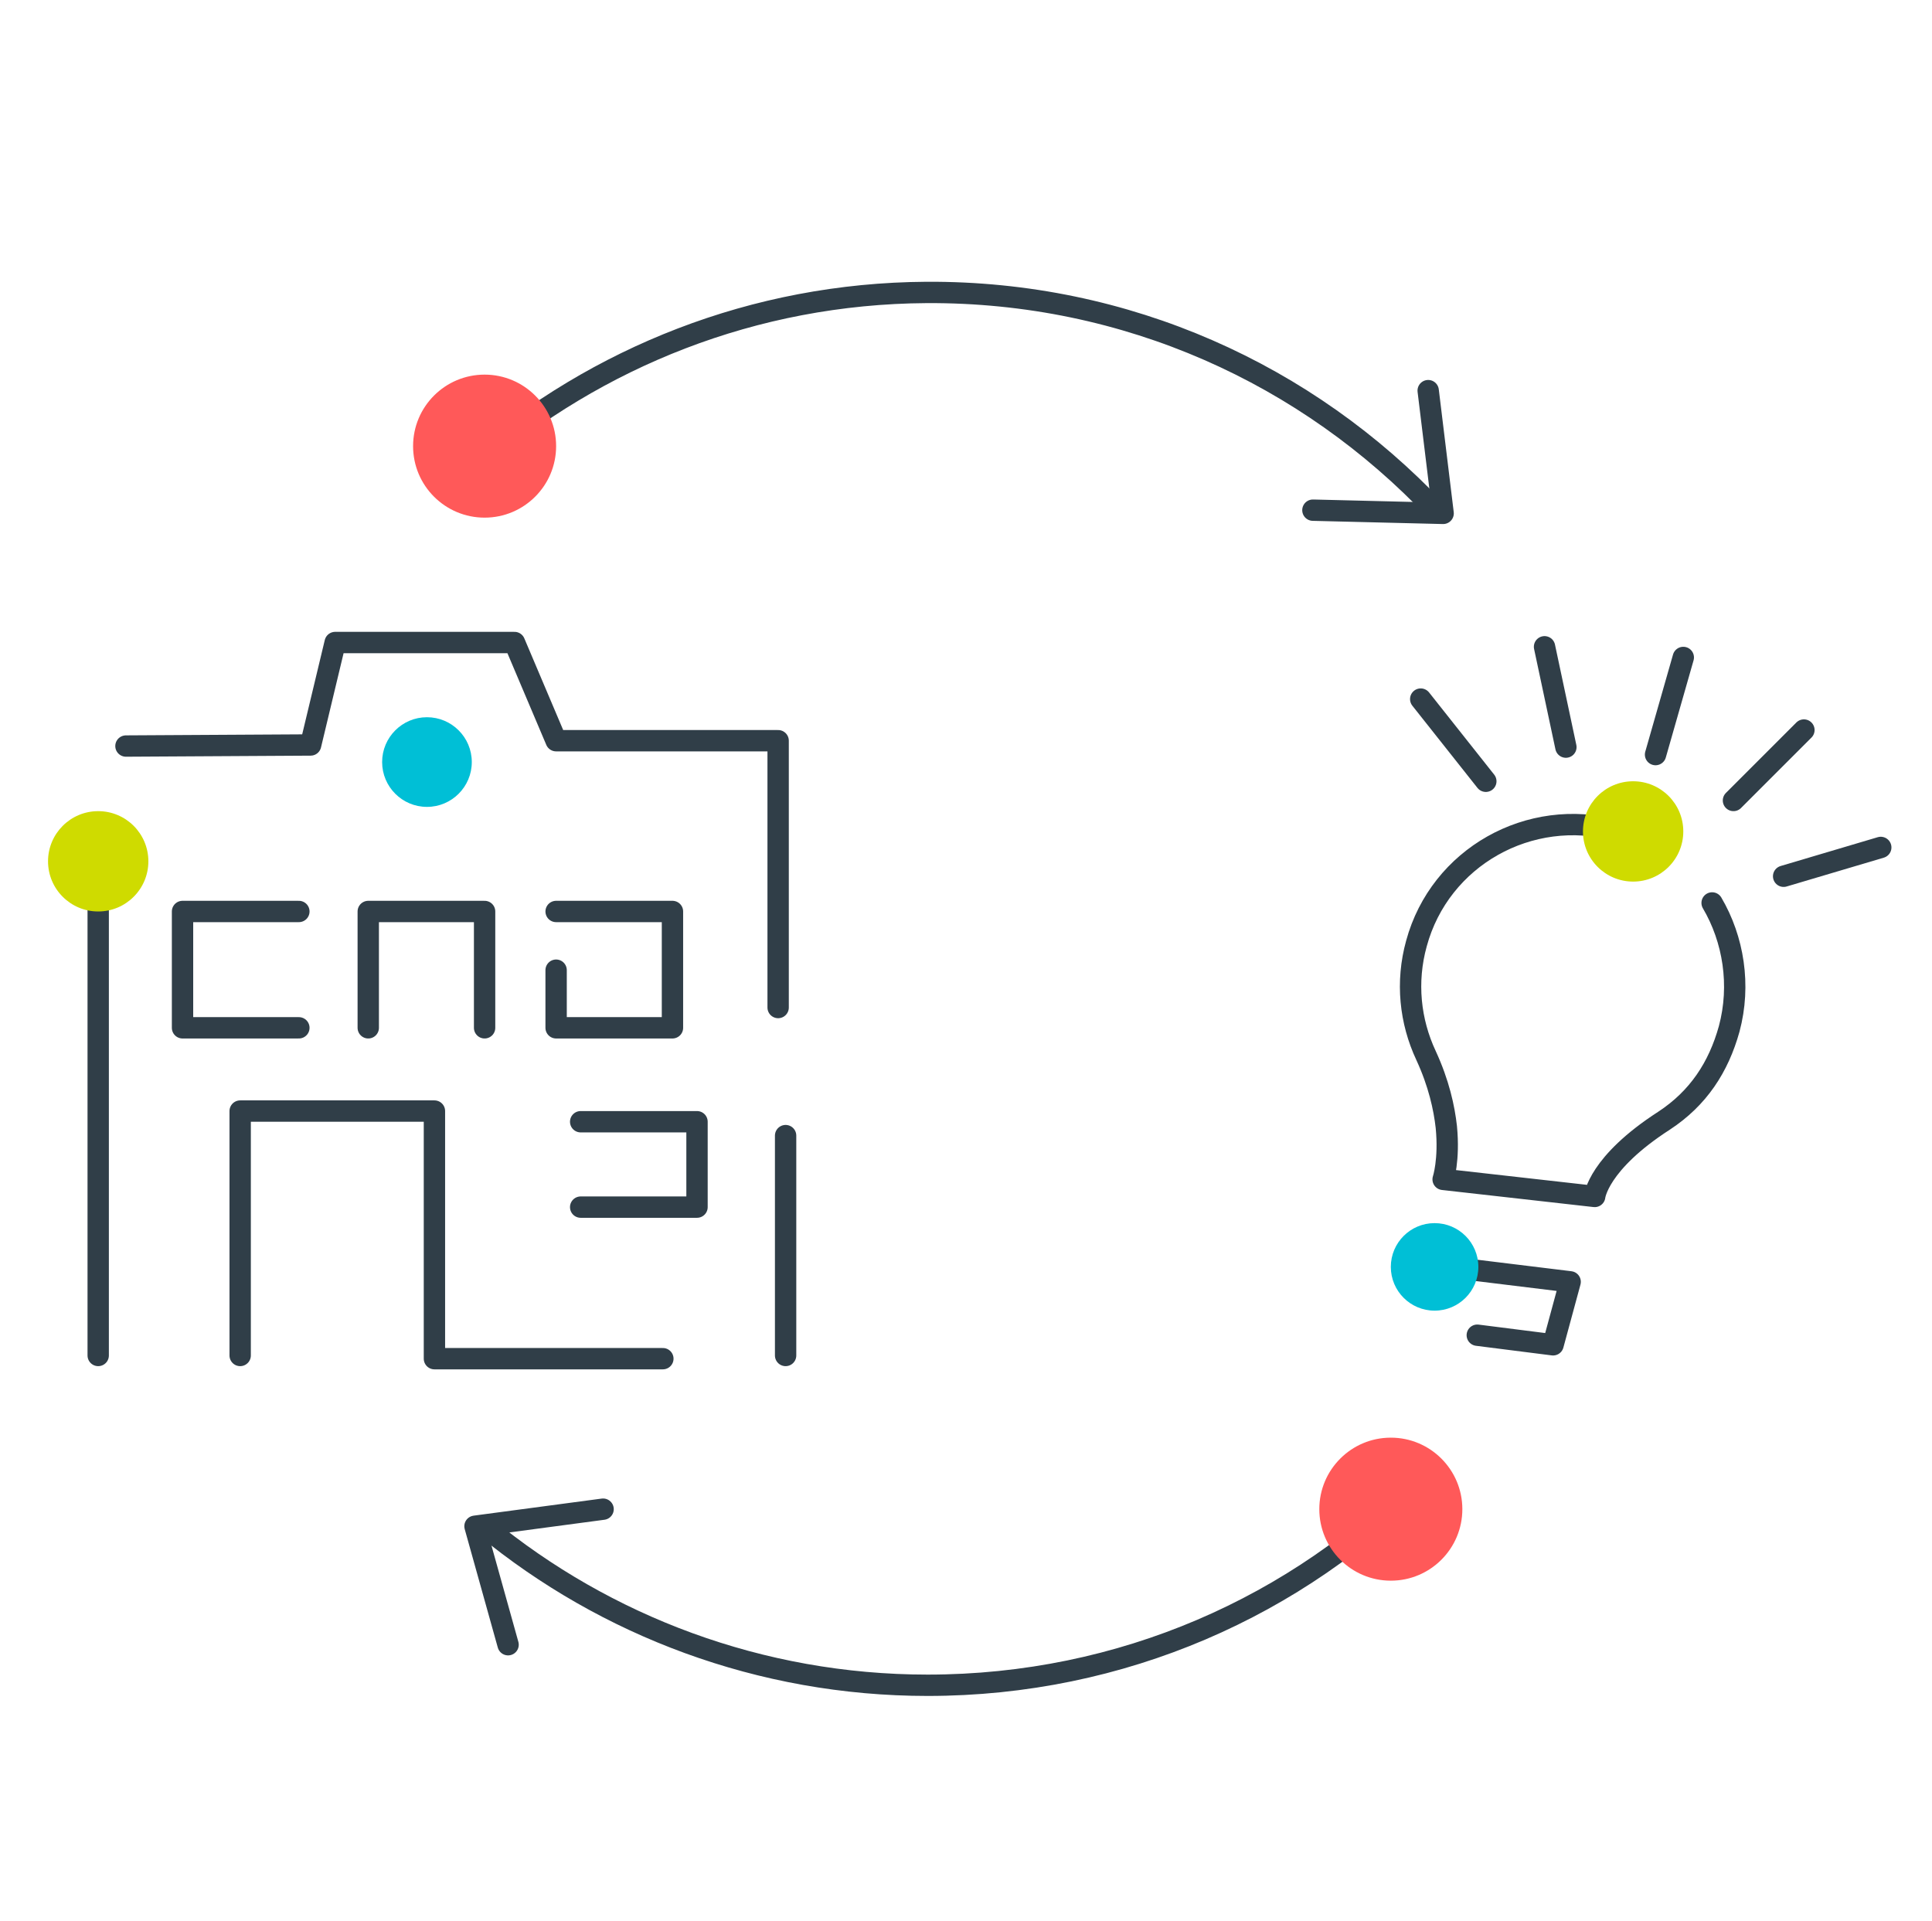 <?xml version="1.0" encoding="utf-8"?>
<!-- Generator: Adobe Illustrator 19.1.0, SVG Export Plug-In . SVG Version: 6.00 Build 0)  -->
<svg version="1.1" id="Layer_1" xmlns="http://www.w3.org/2000/svg" xmlns:xlink="http://www.w3.org/1999/xlink" x="0px" y="0px"
	 viewBox="0 0 181 180" style="enable-background:new 0 0 181 180;" xml:space="preserve">
<style type="text/css">
	.st0{fill:none;stroke:#303E48;stroke-width:2;stroke-linecap:round;stroke-linejoin:round;stroke-miterlimit:10;}
	.st1{fill:none;stroke:#5C6670;stroke-width:2;stroke-linecap:round;stroke-miterlimit:10;}
	.st2{fill:#00BFD6;}
	.st3{fill:none;stroke:#303E48;stroke-width:2;stroke-linecap:round;stroke-miterlimit:10;}
	.st4{fill:#CFDB00;}
	.st5{fill:#FF5959;}
</style>
<g>
	<line class="st0" x1="9.2" y1="127" x2="9.2" y2="78.7"/>
	<polyline class="st0" points="22.5,127 22.5,104.1 40.7,104.1 40.7,127.3 62.1,127.3 	"/>
	<line class="st0" x1="73.6" y1="106.4" x2="73.6" y2="127"/>
	<polyline class="st0" points="28,96.3 17.1,96.3 17.1,85.4 28,85.4 	"/>
	<path class="st1" d="M40,96.3"/>
	<polyline class="st0" points="45.4,96.3 45.4,85.4 34.5,85.4 34.5,96.3 	"/>
	<polyline class="st0" points="54.4,113.1 65.3,113.1 65.3,105.1 54.4,105.1 	"/>
	<polyline class="st0" points="52.1,85.4 63,85.4 63,96.3 52.1,96.3 52.1,90.9 	"/>
	<circle class="st2" cx="40" cy="71.4" r="4.2"/>
	<path class="st3" d="M82.8,65.1"/>
	<polyline class="st0" points="72.9,94.4 72.9,69.4 72.9,69.4 52.1,69.4 48.2,60.2 31.4,60.2 29.1,69.8 11.8,69.9 	"/>
	<path class="st0" d="M44.5,43.3c11.4-9.8,26.1-15.8,42.3-15.9c18.8-0.1,35.7,7.7,47.7,20.4"/>
	<path class="st0" d="M133.4,138.4c-11.8,12.1-28.3,19.5-46.5,19.5c-15.7,0-30.2-5.6-41.4-14.8"/>
	<polyline class="st0" points="133.8,36.6 135.2,48.1 123,47.8 	"/>
	<polyline class="st0" points="47.6,154.1 44.5,143 56.5,141.4 	"/>
	<path class="st0" d="M160.4,84.6c2,3.4,2.7,7.7,1.6,11.8c-1,3.6-2.9,6.5-6.1,8.6c-6.2,4-6.5,7.1-6.5,7.1l-14.2-1.6
		c0,0,0.6-1.8,0.3-4.9c-0.2-1.8-0.7-4.1-1.9-6.7c-1.5-3.2-1.9-6.9-0.9-10.5c2.2-8.1,10.6-12.8,18.7-10.6c0.8,0.2,1.6,0.5,2.4,0.9"/>
	<polyline class="st0" points="133.2,118.4 147.1,120.1 145.5,126 138.4,125.1 	"/>
	<circle class="st2" cx="134.4" cy="118.7" r="4.1"/>
	<circle class="st4" cx="153" cy="77.9" r="4.7"/>
	<circle class="st4" cx="9.2" cy="80.7" r="4.7"/>
	<line class="st0" x1="133.1" y1="65.5" x2="139.2" y2="73.2"/>
	<line class="st0" x1="144.7" y1="60.6" x2="146.7" y2="70"/>
	<line class="st0" x1="157.7" y1="61.6" x2="155.1" y2="70.7"/>
	<line class="st0" x1="169" y1="68.4" x2="162.4" y2="75"/>
	<line class="st0" x1="176.2" y1="79.4" x2="167.1" y2="82.1"/>
	<circle class="st5" cx="45.4" cy="41.8" r="6.7"/>
	<circle class="st5" cx="130.3" cy="141.4" r="6.7"/>
</g>
</svg>

